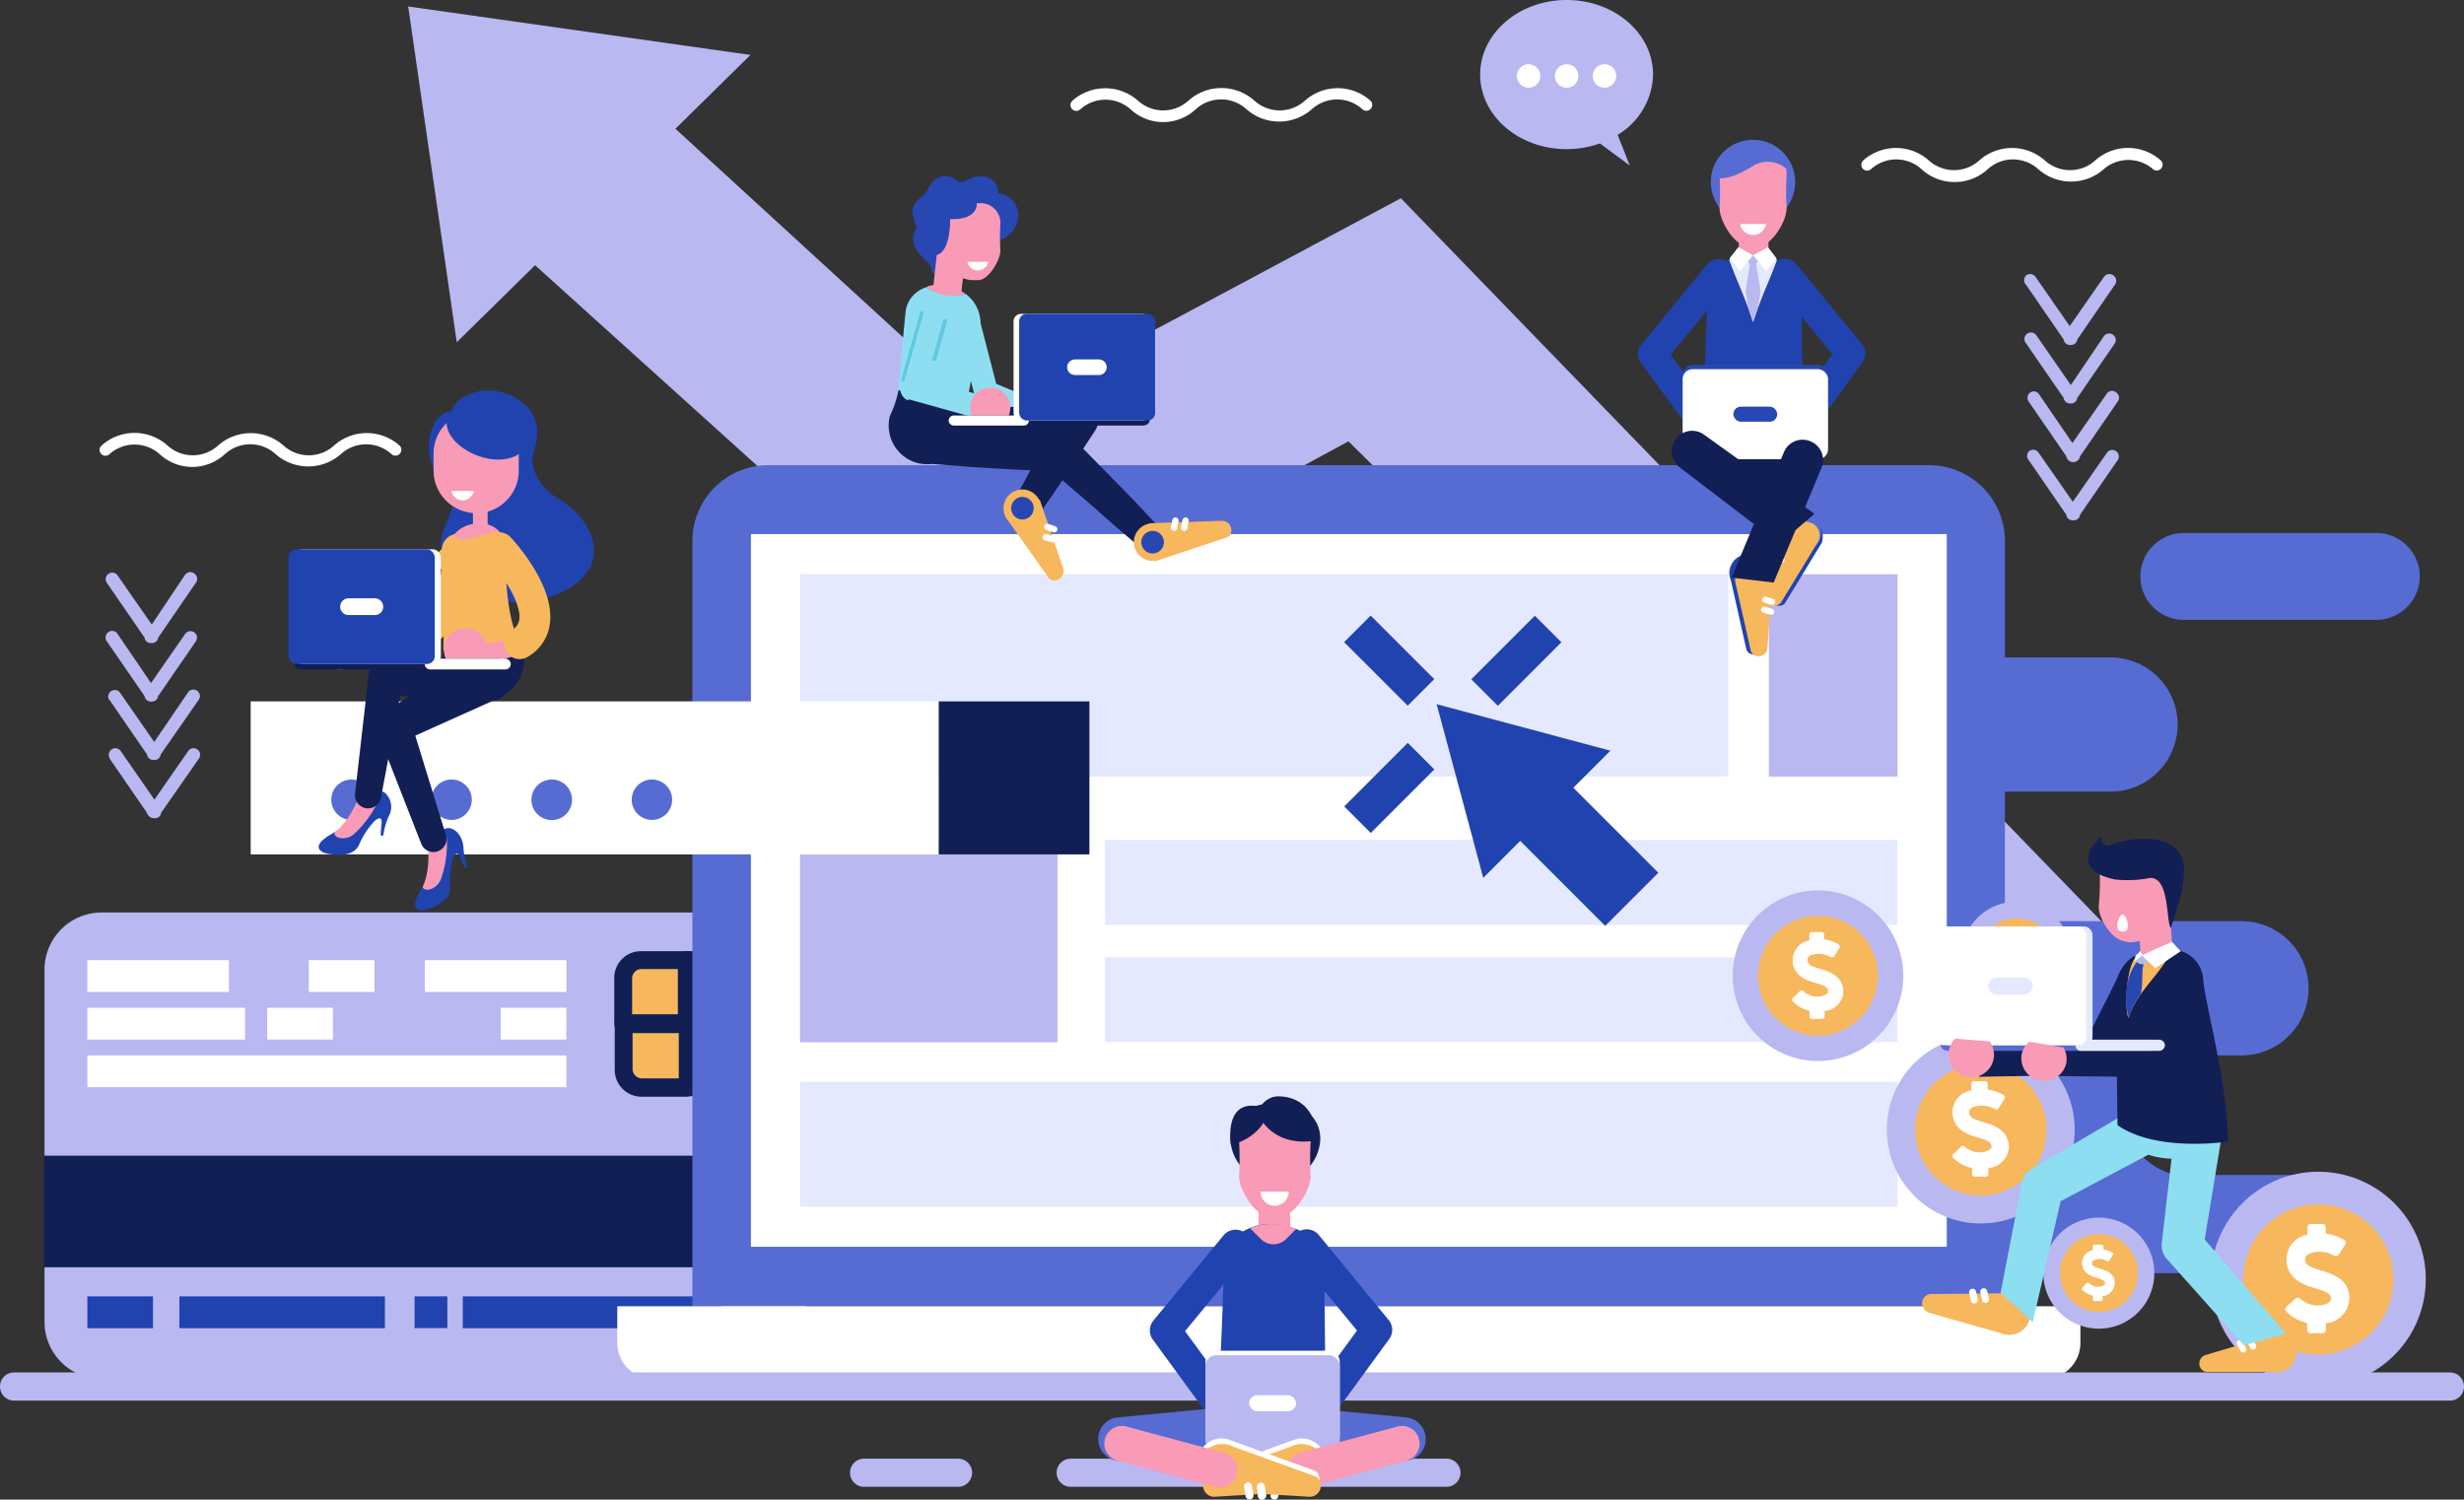 <svg xmlns="http://www.w3.org/2000/svg" viewBox="0 0 262.34 159.67"><rect x="0" y="0" width="262.34" height="159.67" fill="#333333" stroke="none"/><defs><style>.cls-1{isolation:isolate;}.cls-2,.cls-9{fill:#b9b8f1;}.cls-3{fill:#f7b75d;}.cls-4{fill:#121f55;}.cls-10,.cls-5{fill:#fff;}.cls-6{fill:#2143af;}.cls-7{fill:#566cd3;}.cls-8{fill:#e5e9ff;}.cls-10,.cls-9{fill-rule:evenodd;}.cls-11{fill:#8edef2;}.cls-12{fill:#2747b3;}.cls-13{fill:#f99ab6;}.cls-14{mix-blend-mode:multiply;}.cls-15{fill:#fffeff;}.cls-16{fill:#61c8e0;}.cls-17{fill:#b8b9f1;}</style></defs><g class="cls-1"><g id="Layer_2" data-name="Layer 2"><g id="layer_1-2" data-name="layer 1"><path class="cls-2" d="M85.8,103.22a6.06,6.06,0,0,0-6-6.06h-69a6.08,6.08,0,0,0-6.06,6.06v37.53a6.06,6.06,0,0,0,6.06,6.06h69a6,6,0,0,0,6-6.06Z"/><path class="cls-3" d="M73.17,102.23H78a1.89,1.89,0,0,1,1.9,1.9V109H73.17Z"/><path class="cls-4" d="M80.05,102.11a2.83,2.83,0,0,1,.84,2V109a1,1,0,0,1-1,1H73.17a1,1,0,0,1-1-1v-6.77a1,1,0,0,1,.28-.68,1,1,0,0,1,.67-.27H78A2.8,2.8,0,0,1,80.05,102.11Zm-5.93,5.94H79v-3.92a1,1,0,0,0-.28-.68,1,1,0,0,0-.67-.27H74.12Z"/><path class="cls-3" d="M79.38,115.21a1.89,1.89,0,0,1-1.34.56H73.17V109h6.77v4.87A1.86,1.86,0,0,1,79.38,115.21Z"/><path class="cls-4" d="M80.89,109v4.87a2.8,2.8,0,0,1-.83,2,2.85,2.85,0,0,1-2,.84H73.17a1,1,0,0,1-1-1V109a1,1,0,0,1,1-1h6.77A1,1,0,0,1,80.89,109Zm-6.77,5.82H78a1,1,0,0,0,.95-.95V110H74.12Z"/><path class="cls-3" d="M66.4,109v-4.87a1.89,1.89,0,0,1,1.9-1.9h4.87V109Z"/><path class="cls-4" d="M73.17,101.28a.94.94,0,0,1,1,1V109a1,1,0,0,1-1,1H66.4a1,1,0,0,1-1-1v-4.87a2.83,2.83,0,0,1,2.85-2.85h4.87Zm-1,6.77v-4.87H68.3a1,1,0,0,0-1,.95v3.92Z"/><path class="cls-3" d="M67,115.21a1.86,1.86,0,0,1-.56-1.34V109h6.77v6.77H68.3A1.89,1.89,0,0,1,67,115.21Z"/><path class="cls-4" d="M73.84,108.33a.93.93,0,0,1,.28.67v6.77a1,1,0,0,1-1,1H68.3a2.85,2.85,0,0,1-2.85-2.85V109a.94.94,0,0,1,1-1h6.77A1,1,0,0,1,73.84,108.33Zm-6.49,5.54a1,1,0,0,0,1,.95h3.92V110H67.35Z"/><rect class="cls-4" x="4.67" y="123.05" width="81.13" height="11.88"/><rect class="cls-5" x="9.3" y="112.38" width="51" height="3.38"/><rect class="cls-5" x="9.3" y="107.3" width="16.79" height="3.39"/><rect class="cls-5" x="28.45" y="107.3" width="6.99" height="3.38"/><rect class="cls-5" x="32.88" y="102.23" width="6.99" height="3.39"/><rect class="cls-5" x="53.31" y="107.3" width="6.99" height="3.39"/><rect class="cls-6" x="9.3" y="138.03" width="6.99" height="3.39"/><rect class="cls-6" x="44.14" y="138.03" width="3.49" height="3.38"/><rect class="cls-6" x="49.27" y="138.03" width="27.54" height="3.39"/><rect class="cls-6" x="19.1" y="138.03" width="21.88" height="3.39"/><rect class="cls-5" x="45.24" y="102.23" width="15.07" height="3.39"/><rect class="cls-5" x="9.3" y="102.23" width="15.07" height="3.39"/><polygon class="cls-2" points="43.46 0.69 79.9 5.85 71.91 13.71 105.47 44.46 149.15 21.11 223.77 98.13 195.26 98.17 143.57 46.99 102.44 69.3 56.97 28.24 48.63 36.44 43.46 0.69"/><path class="cls-7" d="M213.46,139.08V57.72a8.08,8.08,0,0,0-8-8.19H81.72a8.08,8.08,0,0,0-8,8.19v81.36Z"/><path class="cls-7" d="M200.36,98.08h38.29a7.15,7.15,0,0,1,7.14,7.15h0a7.15,7.15,0,0,1-7.14,7.15H200.36a7.15,7.15,0,0,1-7.15-7.15h0A7.15,7.15,0,0,1,200.36,98.08Z"/><path class="cls-7" d="M203.88,70H224.7a7.14,7.14,0,0,1,7.15,7.14h0a7.15,7.15,0,0,1-7.15,7.15H203.88a7.15,7.15,0,0,1-7.14-7.15h0A7.14,7.14,0,0,1,203.88,70Z"/><path class="cls-7" d="M191.13,125.11h56.74c2.56,0,4.63,2.34,4.63,5.22h0c0,2.89-2.07,5.23-4.63,5.23H191.13c-2.55,0-4.63-2.34-4.63-5.23h0C186.5,127.45,188.58,125.11,191.13,125.11Z"/><path class="cls-7" d="M232.51,56.75H253a4.63,4.63,0,0,1,4.63,4.63h0A4.63,4.63,0,0,1,253,66H232.51a4.63,4.63,0,0,1-4.63-4.63h0A4.63,4.63,0,0,1,232.51,56.75Z"/><path class="cls-7" d="M206.08,111.71h27.55a7.62,7.62,0,0,0-5.22,2.11,6.32,6.32,0,0,0-2.16,4.74c0,3.89,3.31,6.8,7.38,6.8H206.08a7.38,7.38,0,0,0,5.22-1.79,6.69,6.69,0,0,0,2.16-4.9A7.15,7.15,0,0,0,206.08,111.71Z"/><rect class="cls-5" x="79.95" y="56.87" width="127.32" height="75.88"/><rect class="cls-2" x="188.33" y="61.15" width="13.7" height="21.54"/><rect class="cls-8" x="85.18" y="61.15" width="98.82" height="21.54"/><rect class="cls-2" x="85.18" y="89.43" width="27.41" height="21.54"/><rect class="cls-8" x="117.64" y="101.92" width="84.39" height="9.05"/><rect class="cls-8" x="117.64" y="89.43" width="84.39" height="9.05"/><rect class="cls-8" x="85.18" y="115.18" width="116.85" height="13.3"/><path class="cls-5" d="M65.72,139.08v3.86a3.82,3.82,0,0,0,3.78,3.87H217.72a3.82,3.82,0,0,0,3.78-3.87v-3.86Z"/><rect class="cls-5" x="26.69" y="74.68" width="73.26" height="16.29"/><rect class="cls-4" x="99.95" y="74.68" width="16.04" height="16.29"/><path class="cls-7" d="M39.57,85.1A2.15,2.15,0,1,1,37.42,83,2.15,2.15,0,0,1,39.57,85.1Z"/><path class="cls-7" d="M50.23,85.1A2.15,2.15,0,1,1,48.08,83,2.15,2.15,0,0,1,50.23,85.1Z"/><path class="cls-7" d="M60.9,85.1A2.16,2.16,0,1,1,58.75,83,2.15,2.15,0,0,1,60.9,85.1Z"/><path class="cls-7" d="M71.56,85.1A2.15,2.15,0,1,1,69.41,83,2.15,2.15,0,0,1,71.56,85.1Z"/><path class="cls-9" d="M193.56,94.81a9.08,9.08,0,1,0,9.08,9.08A9.08,9.08,0,0,0,193.56,94.81Z"/><path class="cls-3" d="M193.56,110.27a6.38,6.38,0,1,0-6.38-6.38A6.38,6.38,0,0,0,193.56,110.27Z"/><path class="cls-10" d="M193.81,103.17c-1.12-.34-1.36-.51-1.36-1s.76-.61,1.21-.61a2.57,2.57,0,0,1,1.25.33.27.27,0,0,0,.37-.08l.56-.88a.26.26,0,0,0-.07-.36,4,4,0,0,0-1.55-.55V99.5a.26.26,0,0,0-.26-.26h-1.05a.26.26,0,0,0-.27.26v.63a2.14,2.14,0,0,0-1.77,2.06c0,1.74,1.49,2.19,2.49,2.49s1.28.47,1.27.87-.73.57-1.16.57a2.14,2.14,0,0,1-1.46-.59.23.23,0,0,0-.18-.08.26.26,0,0,0-.19.07l-.76.73a.26.26,0,0,0,0,.37,3.46,3.46,0,0,0,1.77,1v.61a.27.27,0,0,0,.27.26H194a.26.26,0,0,0,.26-.26v-.58a2.15,2.15,0,0,0,2-2.06C196.22,103.9,194.77,103.46,193.81,103.17Z"/><path class="cls-9" d="M210.89,110.27a10,10,0,1,0,10,10A10,10,0,0,0,210.89,110.27Z"/><path class="cls-3" d="M210.89,127.3a7,7,0,1,0-7-7A7,7,0,0,0,210.89,127.3Z"/><path class="cls-10" d="M211.17,119.48c-1.24-.37-1.51-.56-1.51-1.09s.85-.66,1.34-.66a2.88,2.88,0,0,1,1.38.36.29.29,0,0,0,.4-.08l.63-1a.28.28,0,0,0-.09-.4,4.3,4.3,0,0,0-1.7-.6v-.6a.29.29,0,0,0-.29-.29h-1.16a.29.29,0,0,0-.29.29v.7a2.36,2.36,0,0,0-2,2.26c0,1.93,1.65,2.43,2.74,2.76s1.42.51,1.41.95-.81.62-1.28.62a2.32,2.32,0,0,1-1.6-.64A.4.4,0,0,0,209,122a.3.3,0,0,0-.2.08l-.84.8a.29.29,0,0,0,0,.41,4,4,0,0,0,2,1.08V125a.29.29,0,0,0,.29.29h1.16a.29.29,0,0,0,.29-.29v-.63a2.39,2.39,0,0,0,2.19-2.28C213.82,120.29,212.23,119.8,211.17,119.48Z"/><path class="cls-9" d="M246.83,124.76a11.44,11.44,0,1,0,11.44,11.44A11.44,11.44,0,0,0,246.83,124.76Z"/><path class="cls-3" d="M246.83,144.23a8,8,0,1,0-8-8A8,8,0,0,0,246.83,144.23Z"/><path class="cls-10" d="M247.15,135.29c-1.42-.43-1.73-.65-1.73-1.24s1-.77,1.54-.77a3.16,3.16,0,0,1,1.57.42.33.33,0,0,0,.46-.1l.72-1.11a.32.32,0,0,0-.1-.45,4.82,4.82,0,0,0-2-.69v-.69a.33.33,0,0,0-.33-.33H246a.33.33,0,0,0-.33.33v.8a2.69,2.69,0,0,0-2.23,2.59c0,2.19,1.88,2.76,3.13,3.14s1.61.59,1.61,1.1-.92.71-1.47.71a2.71,2.71,0,0,1-1.83-.74.33.33,0,0,0-.23-.1.36.36,0,0,0-.24.09l-1,.91a.33.33,0,0,0,0,.47,4.49,4.49,0,0,0,2.23,1.23v.76a.33.33,0,0,0,.33.33h1.33a.33.33,0,0,0,.33-.33v-.72a2.73,2.73,0,0,0,2.5-2.61C250.18,136.21,248.36,135.66,247.15,135.29Z"/><path class="cls-9" d="M214.71,96a5.9,5.9,0,1,0,5.91,5.9A5.9,5.9,0,0,0,214.71,96Z"/><circle class="cls-3" cx="214.71" cy="101.92" r="4.15"/><path class="cls-10" d="M214.88,101.45c-.74-.22-.89-.33-.89-.64s.5-.39.79-.39a1.62,1.62,0,0,1,.81.21.18.18,0,0,0,.24,0l.37-.57a.18.18,0,0,0,0-.24,2.69,2.69,0,0,0-1-.35v-.36a.18.18,0,0,0-.17-.17h-.68a.17.17,0,0,0-.17.17v.41a1.4,1.4,0,0,0-1.16,1.34c0,1.13,1,1.43,1.62,1.62s.83.31.83.57-.48.37-.76.37a1.4,1.4,0,0,1-.94-.38.17.17,0,0,0-.12-.06.21.21,0,0,0-.13,0l-.49.47a.17.17,0,0,0,0,.24,2.32,2.32,0,0,0,1.16.64v.39a.17.17,0,0,0,.17.17H215a.18.18,0,0,0,.17-.17v-.37a1.41,1.41,0,0,0,1.29-1.35C216.44,101.93,215.5,101.64,214.88,101.45Z"/><path class="cls-9" d="M223.46,129.65a5.91,5.91,0,1,0,5.91,5.91A5.91,5.91,0,0,0,223.46,129.65Z"/><path class="cls-3" d="M223.46,139.7a4.15,4.15,0,1,0-4.14-4.14A4.14,4.14,0,0,0,223.46,139.7Z"/><path class="cls-10" d="M223.62,135.09c-.73-.22-.88-.33-.88-.64s.5-.4.79-.4a1.63,1.63,0,0,1,.81.22.18.18,0,0,0,.24-.05l.37-.57a.18.18,0,0,0,0-.24,2.7,2.7,0,0,0-1-.36v-.35a.18.18,0,0,0-.17-.17H223a.18.18,0,0,0-.18.17v.41a1.39,1.39,0,0,0-1.15,1.34c0,1.13,1,1.43,1.62,1.62s.83.31.83.57-.48.36-.76.36a1.34,1.34,0,0,1-.94-.38.21.21,0,0,0-.12-.05.21.21,0,0,0-.13.05l-.49.47a.17.17,0,0,0,0,.24,2.32,2.32,0,0,0,1.15.63v.4a.18.18,0,0,0,.18.17h.68a.18.18,0,0,0,.17-.17V138a1.4,1.4,0,0,0,1.29-1.34C225.19,135.57,224.25,135.28,223.62,135.09Z"/><path class="cls-11" d="M104,32.87l2.07,8,6.82,2.84-1,2.31-7.39-3.08a1.25,1.25,0,0,1-.73-.84l-2.23-8.55a1.24,1.24,0,0,1,.88-1.51h0A1.25,1.25,0,0,1,104,32.87Z"/><path class="cls-4" d="M110.23,55.32s.25-.34.67-.94,1-1.46,1.72-2.51,1.51-2.26,2.37-3.58c.43-.65.87-1.33,1.32-2l.16-.26.09-.13a2.06,2.06,0,0,0,.18-.32,2.43,2.43,0,0,0-.79-3,2.42,2.42,0,0,0-1.69-.44h-.05l-.16,0H114l-.15,0-.62.11c-1.64.32-3.29.63-4.83.94l-2.22.45-2,.42c-1.23.26-2.25.5-3,.65l-1.12.27a2,2,0,0,0,.81,3.92l1.13-.21c.72-.14,1.75-.32,3-.57l2-.4,2.21-.47,2.33-.51c-.67,1.2-1.29,2.33-1.82,3.31s-1.09,2-1.44,2.68-.53,1-.53,1a1.47,1.47,0,0,0,.46,1.84A1.45,1.45,0,0,0,110.23,55.32Z"/><g id="_8._Right_shoe" data-name="8. Right shoe"><path class="cls-3" d="M110,55.75a2,2,0,1,1,.47-2.8A2,2,0,0,1,110,55.75Z"/><path class="cls-3" d="M111.63,61.5l-4.39-6.2a1.46,1.46,0,0,1,.35-2h0c.65-.46,2.69-.62,3.15,0l2.48,7.26a1,1,0,0,1-1.31,1.18A.81.81,0,0,1,111.63,61.5Z"/><path class="cls-5" d="M111.17,56.07h0a.34.34,0,0,1,.44-.28l.74.24a.34.34,0,0,1,.23.36h0a.33.33,0,0,1-.44.28l-.74-.24A.34.34,0,0,1,111.17,56.07Z"/><path class="cls-5" d="M111,57.15h0a.34.34,0,0,1,.44-.28l.74.24a.34.34,0,0,1,.23.36h0a.34.34,0,0,1-.44.28l-.74-.24A.34.34,0,0,1,111,57.15Z"/><path class="cls-12" d="M109.55,55.09a1.2,1.2,0,1,1,.29-1.67A1.2,1.2,0,0,1,109.55,55.09Z"/></g><path class="cls-12" d="M100.25,27.74,100,29.4l-.37-.12a.67.67,0,0,1-.46-.64h0a.65.65,0,0,0-.24-.5l-.93-1a2.71,2.71,0,0,1-.75-1.45,1.58,1.58,0,0,1,.23-1.2c.37-.48-.88-1.8,0-2.9.4-.5,1-.86,1.29-1.4.87-1.79,2.18-1.65,3.09-1s1.17-.59,2.77-.39a1.63,1.63,0,0,1,1.63,1.78,2.26,2.26,0,0,1,2.12,2.45,2.77,2.77,0,0,1-2.5,2.66Z"/><polygon class="cls-13" points="102.82 25.97 102.47 29.97 102.24 32.58 99.17 32.31 99.87 25.93 100.07 24.12 102.82 25.97"/><g class="cls-14"><path class="cls-13" d="M100.39,28v.64A4.5,4.5,0,0,0,102.47,30l.18-2Z"/></g><path class="cls-13" d="M103.65,29.83h.5c1.09,0,2.36-2.1,2.36-3.19a23.82,23.82,0,0,1,0-2.82,2.1,2.1,0,0,0-2.19-2.19h-2.45a1.66,1.66,0,0,0-1.66,1.67v4C100.21,28.69,102.24,29.83,103.65,29.83Z"/><path class="cls-12" d="M104,21.63s.22,1.81-2.84,1.7c0,0,.09,3.57-1.51,3.83L99.32,26s-.66-3.91.82-4.58S104,21.63,104,21.63Z"/><path class="cls-13" d="M98.58,30.61a1.74,1.74,0,0,1,1.17-.23l1.35.21a3.83,3.83,0,0,1,1.74.74A5.26,5.26,0,0,1,98.58,30.61Z"/><path class="cls-11" d="M96.44,33a3.15,3.15,0,0,1,2.14-2.4,5.26,5.26,0,0,0,4.26.72,3.91,3.91,0,0,1,1.51,3.72l-1.44,8.09-7.3-1S96.18,35.43,96.44,33Z"/><path class="cls-4" d="M123.44,56.19l-.78-.85c-.51-.54-1.22-1.32-2.09-2.22s-5.68-5.79-5.68-5.79l-.11-.1-.23-.18a4.2,4.2,0,0,0-.49-.33,4.27,4.27,0,0,0-1.09-.43l-.29-.06s-8.2-.77-8.9-.94c-1.24-.3-.78-2.63-.78-2.63l-7.33-1.12a11.94,11.94,0,0,1-.92,2.75,4.12,4.12,0,0,0,2.9,5,4.36,4.36,0,0,0,1.6.11l.87.07,3,.23,2,.13,2.26.13,2.43.12,2.17.1h.08l0,0h0l0,0,.92.84L115,52.75c1.18,1,2.28,2,3.24,2.84s1.76,1.5,2.32,2l.89.74a1.47,1.47,0,0,0,2-2.12Z"/><g id="_8._Right_shoe-2" data-name="8. Right shoe"><path class="cls-3" d="M124.62,57.1a2,2,0,1,1-2.54-1.27A2,2,0,0,1,124.62,57.1Z"/><path class="cls-3" d="M130.6,57.23l-7.22,2.4a1.46,1.46,0,0,1-1.84-.92h0c-.25-.77.19-2.76.95-3l7.66-.26a1,1,0,0,1,.75,1.6A.7.7,0,0,1,130.6,57.23Z"/><path class="cls-5" d="M125,56.53h0a.34.34,0,0,1-.33-.4l.15-.76a.34.34,0,0,1,.33-.28h0a.34.34,0,0,1,.33.4l-.14.77A.34.34,0,0,1,125,56.53Z"/><path class="cls-5" d="M126.08,56.53h0a.34.34,0,0,1-.33-.4l.15-.76a.34.34,0,0,1,.33-.28h0a.34.34,0,0,1,.33.4l-.14.77A.34.34,0,0,1,126.08,56.53Z"/><path class="cls-12" d="M123.86,57.36a1.2,1.2,0,1,1-1.52-.77A1.2,1.2,0,0,1,123.86,57.36Z"/></g><path class="cls-15" d="M103,27.88a1.13,1.13,0,0,0,2.22,0Z"/><path class="cls-13" d="M117,42.42a2.14,2.14,0,0,1-1.29-.72l.51-3.23a2.14,2.14,0,1,1,.78,4Z"/><path class="cls-11" d="M96.66,42.62A1.27,1.27,0,0,1,96,42a1.22,1.22,0,0,1-.1-1l2.81-9.13,2.39.74-2.43,7.89,5.9,1.61-.65,2.41-7.16-2Z"/><rect class="cls-16" x="93.29" y="36.7" width="7.71" height="0.36" transform="translate(35.22 120.32) rotate(-74.21)"/><polygon class="cls-16" points="99.22 38.38 100.45 33.99 100.88 34.05 99.65 38.43 99.22 38.38"/><path class="cls-13" d="M107.54,43.16a2.06,2.06,0,0,1-.32,1.44L104,45a2.14,2.14,0,1,1,3.56-1.87Z"/><path class="cls-4" d="M101.76,44.77a.53.53,0,0,1,.53-.53h19.38c.4,0,.73.24.73.53s-.33.54-.73.54H102.29a.54.54,0,0,1-.53-.54Z"/><path class="cls-5" d="M101,44.77a.56.56,0,0,0,.57.54h7.36a.54.54,0,1,0,0-1.07h-7.36A.56.56,0,0,0,101,44.77Z"/><rect class="cls-5" x="107.91" y="33.42" width="14.47" height="11.35" rx="0.79"/><rect class="cls-6" x="108.51" y="33.42" width="14.47" height="11.35" rx="0.79"/><path class="cls-5" d="M113.62,39.1h0a.83.83,0,0,1,.83-.83H117a.83.83,0,0,1,.83.83h0a.83.83,0,0,1-.83.83h-2.59A.83.83,0,0,1,113.62,39.1Z"/><path class="cls-6" d="M48,51.29c-1.29,0-2.34-1.68-2.33-3.75s1.07-3.73,2.36-3.73,2.34,1.68,2.33,3.75S49.27,51.29,48,51.29Z"/><path class="cls-6" d="M59.37,53.05c-1.51-.87-3.18-3-2.54-4.95,1.49-4.47-2-6.07-3.72-6.4a5.17,5.17,0,0,0-4.2.88c-1.56,1.25-1.09,3.4-.23,5.13a1.91,1.91,0,0,0-.85,2.58c1.18,1.9.16,4.45-.54,6-1.13,2.44.45,5.47,3.2,6.85a11,11,0,0,0,9.09,0,6.64,6.64,0,0,0,3.23-2.7C64.15,57.84,62.21,54.68,59.37,53.05Z"/><path class="cls-13" d="M40.44,70.14a16.83,16.83,0,0,1-2.07.17,1,1,0,1,1,0-1.91c3.36-.09,5.87-1.08,7.47-2.94a9.82,9.82,0,0,0,2-6.83,1,1,0,0,1,1.9-.24,11.66,11.66,0,0,1-2.42,8.31A10.57,10.57,0,0,1,40.44,70.14Z"/><path class="cls-3" d="M48.48,56.87a1.68,1.68,0,0,0-1.42,1.85A9.11,9.11,0,0,1,45.26,65a7.86,7.86,0,0,1-4.68,2.46,3.7,3.7,0,0,1,.22,3.33,11.2,11.2,0,0,0,7-3.63,12.32,12.32,0,0,0,2.58-8.86A1.66,1.66,0,0,0,48.48,56.87Z"/><path class="cls-13" d="M48.74,58.5a1.07,1.07,0,0,1-.3-1.68,3.36,3.36,0,0,1,2.43-1.08h.25a2.66,2.66,0,0,1,2.12.94C52.84,57.93,50.07,59,48.74,58.5Z"/><path class="cls-13" d="M50.36,53.82l0,1.08,0,2,1.56,0,0-2.6,0-1A2.67,2.67,0,0,1,50.36,53.82Z"/><g class="cls-14"><path class="cls-13" d="M50.36,54.08l0,1.08a2.66,2.66,0,0,0,1.57-.74l0-.8A2.67,2.67,0,0,1,50.36,54.08Z"/></g><path class="cls-13" d="M50.75,54.64h0a4.52,4.52,0,0,0,4.48-4.58l0-1.77A4.51,4.51,0,0,0,53.77,45a4.44,4.44,0,0,0-3.13-1.21h0a4.4,4.4,0,0,0-2.19.59,4.5,4.5,0,0,0-2.29,4l0,1.78A4.53,4.53,0,0,0,48.39,54,4.61,4.61,0,0,0,50.75,54.64Z"/><path class="cls-4" d="M47.31,69.36a4.29,4.29,0,1,0,5.14-3.24A4.29,4.29,0,0,0,47.31,69.36Z"/><path class="cls-15" d="M50.45,52.28a1.21,1.21,0,0,1-2.38,0Z"/><path class="cls-3" d="M46.46,59.22c-.29.81.53,1.62,1.38,1.72a1.56,1.56,0,0,0,1.72-1.38c.1-.86-1.18-2.74-1.66-2S46.71,58.52,46.46,59.22Z"/><path class="cls-3" d="M53.24,56.67a2.66,2.66,0,0,1,.64,1.6s-.39,7,1.55,10.3l-8.23.69.22-9.76a3.59,3.59,0,0,1,1-2.68C48.48,58.4,51.72,56.5,53.24,56.67Z"/><path class="cls-6" d="M47.7,88.17a1.46,1.46,0,0,0-1.2,1,32.29,32.29,0,0,1-.93,4.15c-.48,1.28-1,1.54-1.31,2.58s.53,1.19,1.34.87c.31-.12,2.32-.65,2.35-2.25a9,9,0,0,1,.26-3.06c.37-1,.69-.44.81-.13s.35.84.44,1a.15.15,0,0,0,.19.07h0a.14.14,0,0,0,.08-.2,7.09,7.09,0,0,1-.39-2C49.24,88.93,48.39,88.14,47.7,88.17Z"/><path class="cls-13" d="M46.91,93.69a11.12,11.12,0,0,0,.66-4.44c-.29-.75-1.84-.8-1.93-.13-.17,1.15.31,3.16-.64,5.31C45.12,95,46.42,94.78,46.91,93.69Z"/><path class="cls-4" d="M42.72,79l1-2.28,3.74,12.15a1.39,1.39,0,0,1-2.63.92L40.18,77.9a1.78,1.78,0,0,1,.88-2.25l.08,0L49,70.83c1-.46,4.27-.09,4.73.87a2.13,2.13,0,0,1-.86,2.74Z"/><path class="cls-6" d="M40.9,84.35a1.45,1.45,0,0,0-1.5.28,33.11,33.11,0,0,1-2.76,3.23c-1,.91-1.58.92-2.37,1.68s-.08,1.29.78,1.39c.34,0,2.36.51,3.14-.89a8.73,8.73,0,0,1,1.66-2.59c.79-.71.81-.06.77.26s-.08.91-.09,1.13a.13.13,0,0,0,.13.15h0a.15.15,0,0,0,.17-.14,7,7,0,0,1,.59-2A2,2,0,0,0,40.9,84.35Z"/><path class="cls-13" d="M37.63,88.86a11.1,11.1,0,0,0,2.66-3.62c.09-.79-1.26-1.57-1.66-1-.68.94-1.19,2.94-3,4.4C35.43,89.18,36.69,89.6,37.63,88.86Z"/><path class="cls-4" d="M52.13,74.56,41,74l1.91-1.57-2.35,12.5a1.4,1.4,0,0,1-1.63,1.12,1.42,1.42,0,0,1-1.13-1.54l1.45-12.63a1.79,1.79,0,0,1,1.83-1.58h.09l11.15.44a1.92,1.92,0,1,1-.15,3.83Z"/><path class="cls-13" d="M52.92,70.31c-.48.08-1,.14-1.56.18a1,1,0,0,1-.13-1.91c1.78-.12,4-.55,4.58-2,.91-2.26-2.21-6.36-3.37-7.62a1,1,0,1,1,1.41-1.29c.54.58,5.25,5.85,3.74,9.62C57,68.89,55.39,69.89,52.92,70.31Z"/><path class="cls-3" d="M54.37,57.21a1.67,1.67,0,0,0-1.5-.51,1.62,1.62,0,0,0-1,.55A1.72,1.72,0,0,0,52,59.51c1.32,1.45,3.89,5.09,3.19,6.83a1.66,1.66,0,0,1-.68.74,1.63,1.63,0,0,0-.79,1.72,0,0,0,0,0,0,0A1.62,1.62,0,0,0,56.07,70a4.77,4.77,0,0,0,2.17-2.41C59.88,63.48,55.3,58.22,54.37,57.21Z"/><path class="cls-13" d="M47.27,69.39a2.31,2.31,0,0,0,.67,1.44l3.5-.29A2.26,2.26,0,0,0,51.86,69a2.3,2.3,0,0,0-4.59.38Z"/><path class="cls-13" d="M35.36,69.82a2.27,2.27,0,0,0,.6,1.46l3.51-.14a2.3,2.3,0,1,0-4.11-1.32Z"/><path class="cls-6" d="M56,47.38c-.51,1.45-2.79,2-5.09,1.16s-3.76-2.64-3.26-4.08,2.79-2,5.09-1.16S56.49,45.94,56,47.38Z"/><path class="cls-4" d="M53.57,70.71a.58.58,0,0,0-.58-.58H32.13c-.43,0-.79.26-.79.58s.36.57.79.57H53a.57.57,0,0,0,.58-.57Z"/><path class="cls-5" d="M54.38,70.71a.59.59,0,0,1-.62.57H45.84a.59.59,0,0,1-.62-.57.6.6,0,0,1,.62-.58h7.92A.6.6,0,0,1,54.38,70.71Z"/><rect class="cls-5" x="31.37" y="58.49" width="15.57" height="12.21" rx="0.85"/><rect class="cls-6" x="30.72" y="58.49" width="15.57" height="12.21" rx="0.85"/><path class="cls-5" d="M40.8,64.6h0a.9.9,0,0,0-.9-.9H37.12a.9.9,0,0,0-.9.9h0a.89.89,0,0,0,.9.89H39.9A.89.89,0,0,0,40.8,64.6Z"/><path class="cls-9" d="M166.8,0C171.89,0,176,3.55,176,7.94a7.66,7.66,0,0,1-3.77,6.41l1.29,3.28-3.18-2.36a10.54,10.54,0,0,1-3.55.61c-5.08,0-9.2-3.55-9.2-7.94S161.72,0,166.8,0Z"/><path class="cls-10" d="M170.83,9.34a1.25,1.25,0,1,1,1.25-1.24A1.25,1.25,0,0,1,170.83,9.34Z"/><path class="cls-10" d="M166.8,9.34a1.25,1.25,0,1,1,1.25-1.24A1.25,1.25,0,0,1,166.8,9.34Z"/><path class="cls-10" d="M162.78,9.34A1.25,1.25,0,1,1,164,8.1,1.25,1.25,0,0,1,162.78,9.34Z"/><path class="cls-5" d="M123.89,13a5.14,5.14,0,0,1-3.52-1.36,4,4,0,0,0-5.35,0,.62.62,0,1,1-.85-.91,5.26,5.26,0,0,1,7,0,4,4,0,0,0,5.35,0,5.26,5.26,0,0,1,7.05,0,4,4,0,0,0,5.35,0,5.24,5.24,0,0,1,7,0,.62.62,0,0,1,0,.88.63.63,0,0,1-.89,0,4,4,0,0,0-5.34,0,5.26,5.26,0,0,1-7,0,4,4,0,0,0-5.35,0A5.15,5.15,0,0,1,123.89,13Z"/><path class="cls-5" d="M20.49,49.72A5.14,5.14,0,0,1,17,48.36a4,4,0,0,0-5.35,0,.62.62,0,0,1-.85-.91,5.26,5.26,0,0,1,7.05,0,4,4,0,0,0,5.35,0,5.26,5.26,0,0,1,7,0,4,4,0,0,0,5.35,0,5.24,5.24,0,0,1,7,0,.62.62,0,0,1,0,.88.63.63,0,0,1-.89,0,4,4,0,0,0-5.34,0,5.26,5.26,0,0,1-7,0,4,4,0,0,0-5.35,0A5.15,5.15,0,0,1,20.49,49.72Z"/><path class="cls-5" d="M208.09,19.38A5.14,5.14,0,0,1,204.57,18a4,4,0,0,0-5.35,0,.62.62,0,1,1-.85-.91,5.26,5.26,0,0,1,7,0,4,4,0,0,0,5.35,0,5.26,5.26,0,0,1,7,0,4,4,0,0,0,5.35,0,5.24,5.24,0,0,1,7,0,.62.62,0,0,1,0,.88.63.63,0,0,1-.89,0A4,4,0,0,0,224,18,5.26,5.26,0,0,1,217,18a4,4,0,0,0-5.35,0A5.15,5.15,0,0,1,208.09,19.38Z"/><path class="cls-2" d="M216,49l4,5.81a.67.67,0,0,0,.29.48.87.87,0,0,0,.88,0,.67.67,0,0,0,.29-.48l4-5.81a.69.69,0,1,0-1.13-.8l-3.64,5.23-3.64-5.23a.69.69,0,0,0-1-.17A.7.7,0,0,0,216,49Z"/><path class="cls-2" d="M216,42.77l4,5.82a.74.74,0,0,0,1.46,0l4-5.82a.68.68,0,0,0-.17-1,.67.67,0,0,0-1,.17l-3.64,5.23L217.11,42a.67.67,0,0,0-1-.17A.69.69,0,0,0,216,42.77Z"/><path class="cls-2" d="M215.71,36.55l4,5.81a.74.74,0,0,0,.29.48.72.72,0,0,0,.44.12.73.73,0,0,0,.45-.12.69.69,0,0,0,.28-.48l4-5.81a.7.7,0,0,0-1.14-.8L220.48,41l-3.63-5.24a.7.7,0,1,0-1.14.8Z"/><path class="cls-2" d="M215.71,30.32l4,5.82a.69.69,0,0,0,.29.47.66.66,0,0,0,.44.12.67.67,0,0,0,.45-.12.65.65,0,0,0,.28-.47l4-5.82a.69.69,0,0,0-.17-1,.7.7,0,0,0-1,.17l-3.64,5.23-3.63-5.23a.7.7,0,0,0-1-.17A.69.69,0,0,0,215.71,30.32Z"/><path class="cls-2" d="M11.65,80.74l4,5.81A.74.74,0,0,0,16,87a.7.7,0,0,0,.44.12.73.73,0,0,0,.45-.12.69.69,0,0,0,.28-.48l4.05-5.81a.7.7,0,0,0-1.14-.8l-3.64,5.23-3.63-5.23a.7.7,0,0,0-1.14.8Z"/><path class="cls-2" d="M11.65,74.51l4,5.82a.72.72,0,0,0,.29.47.64.64,0,0,0,.44.12.67.67,0,0,0,.73-.59l4.05-5.82a.69.69,0,0,0-1.14-.79L16.42,79l-3.63-5.23a.69.69,0,0,0-1.14.79Z"/><path class="cls-2" d="M11.38,68.29l4,5.81a.74.74,0,0,0,.29.48.73.73,0,0,0,.45.12.72.72,0,0,0,.44-.12.74.74,0,0,0,.29-.48l4-5.81a.69.69,0,1,0-1.14-.79l-3.63,5.23L12.52,67.5a.68.68,0,0,0-1-.18A.69.69,0,0,0,11.38,68.29Z"/><path class="cls-2" d="M11.38,62.06l4,5.82a.74.74,0,0,0,.29.48.72.72,0,0,0,.45.11.71.71,0,0,0,.44-.11.74.74,0,0,0,.29-.48l4-5.82a.69.69,0,0,0-.17-1,.7.7,0,0,0-1,.17L16.16,66.5l-3.64-5.23a.69.69,0,0,0-1.14.79Z"/><path class="cls-6" d="M181.33,46.6a1.56,1.56,0,0,1-1.26-.64l-5.38-7.36a1.56,1.56,0,0,1,.06-1.9l7-8.54a1.55,1.55,0,0,1,2.4,2l-6.27,7.61,4.67,6.39a1.54,1.54,0,0,1-.34,2.17A1.53,1.53,0,0,1,181.33,46.6Z"/><path class="cls-6" d="M191.65,46.58a1.52,1.52,0,0,1-.91-.29,1.55,1.55,0,0,1-.34-2.18l4.69-6.4-6.24-7.59a1.55,1.55,0,0,1,2.4-2l7,8.52a1.55,1.55,0,0,1,.06,1.9L192.91,46A1.58,1.58,0,0,1,191.65,46.58Z"/><path class="cls-7" d="M191.13,19.37a4.49,4.49,0,1,1-4.48-4.48A4.48,4.48,0,0,1,191.13,19.37Z"/><polygon class="cls-13" points="188.29 24.15 188.28 28.41 188.27 31.2 185 31.19 185.17 24.38 185.22 22.44 188.29 24.15"/><path class="cls-6" d="M181.79,30.83a4.15,4.15,0,0,1,2.35-3.24,6.81,6.81,0,0,1,5.41.24,5,5,0,0,1,2.27,4.55l.11,9.94H181.37S181.76,33.86,181.79,30.83Z"/><path class="cls-8" d="M186.81,33.83c.77-2.38,1.62-4,2.39-6.17a6.59,6.59,0,0,0-5.1,0c.76,2.12,1.61,3.79,2.39,6.17a3.66,3.66,0,0,0,.16.45h0S186.77,34,186.81,33.83Z"/><polygon class="cls-2" points="186.93 27.83 186.65 27.83 186.37 27.83 185.84 31.05 186.21 33.01 186.65 34.27 187.09 33.01 187.46 31.05 186.93 27.83"/><path class="cls-13" d="M187.5,15.94h-1.7a2.61,2.61,0,0,0-2.72,2.72,31.22,31.22,0,0,1,0,3.51c0,1.36,1.58,4,2.93,4h1.28c1.35,0,2.93-2.62,2.93-4a29,29,0,0,1,0-3.51A2.61,2.61,0,0,0,187.5,15.94Z"/><path class="cls-15" d="M185.27,23.85a1.4,1.4,0,0,0,2.76,0Z"/><path class="cls-4" d="M188.34,51.83H185a3.87,3.87,0,0,1-3.79-4.62l.21-4.89h10.56l.2,4.89A3.86,3.86,0,0,1,188.34,51.83Z"/><rect class="cls-12" x="179.15" y="38.87" width="15.48" height="9.58" rx="1.05"/><rect class="cls-5" x="179.15" y="39.31" width="15.48" height="9.58" rx="1.05"/><rect class="cls-12" x="184.55" y="43.3" width="4.67" height="1.6" rx="0.79"/><path class="cls-17" d="M187.07,28a.94.94,0,0,1-.89,0,2.27,2.27,0,0,1-.19-.82l1.32,0A2.25,2.25,0,0,1,187.07,28Z"/><polygon class="cls-5" points="185.25 28.85 184.14 27.51 185.07 26.32 186.65 27.17 185.25 28.85"/><polygon class="cls-5" points="188.04 28.85 189.15 27.51 188.23 26.32 186.65 27.17 188.04 28.85"/><path class="cls-6" d="M188.49,63.42,189.4,60h-.06a.33.33,0,0,1,0-.66h.22l.1-.38h-.1a.33.33,0,0,1,0-.66h.25l.58-2.14a.27.27,0,0,1,.09-.12l.12-.24a2,2,0,0,1,3.36,2v0h0l-3.87,6.35a.67.67,0,0,1-.25.25A.94.94,0,0,1,188.49,63.42Z"/><g id="_8._Right_shoe-3" data-name="8. Right shoe"><path class="cls-7" d="M190.83,58.4a2,2,0,1,0-.65-2.7A2,2,0,0,0,190.83,58.4Z"/><path class="cls-3" d="M189.64,64.13l3.87-6.36a1.42,1.42,0,0,0-.47-2h0c-.67-.41-2.67-.43-3.08.24L188,63.31a.93.93,0,0,0,1.36,1.06A.72.72,0,0,0,189.64,64.13Z"/><path class="cls-5" d="M190.2,58.63h0a.33.33,0,0,0-.31-.41l-.76,0a.33.33,0,0,0-.33.26h0a.33.33,0,0,0,.31.41l.76,0A.32.32,0,0,0,190.2,58.63Z"/><path class="cls-5" d="M190,59.67h0a.33.33,0,0,0-.31-.41l-.76,0a.32.32,0,0,0-.33.25h0a.33.33,0,0,0,.31.41l.76,0A.32.32,0,0,0,190,59.67Z"/></g><path class="cls-4" d="M181.41,46.27l11.77,8.44-3.7,3.18-10.6-8.09a2.15,2.15,0,0,1-.49-3l0,0A2.15,2.15,0,0,1,181.41,46.27Z"/><path class="cls-6" d="M187.7,68.91l.23-3.52.07,0a.33.33,0,0,0,.42-.29.32.32,0,0,0-.24-.35l-.2-.06,0-.4.1,0a.33.33,0,1,0,.19-.63l-.24-.07.15-2.22a.59.59,0,0,0-.06-.14,2.51,2.51,0,0,0,0-.27,2,2,0,1,0-3.83.86v0h0l1.63,7.27a.71.71,0,0,0,.16.31A.94.94,0,0,0,187.7,68.91Z"/><g id="_8._Right_shoe-4" data-name="8. Right shoe"><path class="cls-6" d="M187.1,63.4a2,2,0,1,1,1.48-2.34A2,2,0,0,1,187.1,63.4Z"/><path class="cls-3" d="M186.39,69.21,184.76,62a1.43,1.43,0,0,1,1.08-1.7h0c.76-.17,2.66.45,2.83,1.22L188.18,69a.94.94,0,0,1-1.63.57A.69.69,0,0,1,186.39,69.21Z"/><path class="cls-5" d="M187.62,63.82h0a.33.33,0,0,1,.42-.28l.73.22a.32.32,0,0,1,.23.35h0a.33.33,0,0,1-.42.28l-.73-.22A.32.32,0,0,1,187.62,63.82Z"/><path class="cls-5" d="M187.51,64.89h0a.33.33,0,0,1,.42-.29l.73.22a.35.35,0,0,1,.24.35h0a.33.33,0,0,1-.43.28l-.72-.21A.33.33,0,0,1,187.51,64.89Z"/></g><path class="cls-4" d="M189.94,48.13,184.36,61.5l4.48.53,5.1-12.23A2.15,2.15,0,0,0,192.78,47h0A2.14,2.14,0,0,0,189.94,48.13Z"/><path class="cls-7" d="M186.44,17.8A3,3,0,0,1,191,19.13a4.43,4.43,0,0,0-8.69-.27C183.74,19.26,185,18.61,186.44,17.8Z"/><rect class="cls-6" x="164.22" y="82.43" width="8" height="15.61" transform="translate(-14.54 145.38) rotate(-45)"/><polygon class="cls-6" points="157.92 93.47 152.96 74.98 171.46 79.93 157.92 93.47"/><rect class="cls-6" x="156.66" y="68.35" width="9.57" height="4" transform="translate(-2.46 134.77) rotate(-45)"/><rect class="cls-6" x="143.12" y="81.89" width="9.57" height="4" transform="translate(-15.99 129.16) rotate(-45)"/><rect class="cls-6" x="145.91" y="65.57" width="4" height="9.57" transform="translate(-6.43 125.18) rotate(-45)"/><path class="cls-2" d="M260.84,149.13H1.5a1.5,1.5,0,0,1,0-3H260.84a1.5,1.5,0,0,1,0,3Z"/><path class="cls-2" d="M154,158.31H114a1.5,1.5,0,0,1,0-3h40a1.5,1.5,0,0,1,0,3Z"/><path class="cls-2" d="M102,158.31H92a1.5,1.5,0,0,1,0-3h10a1.5,1.5,0,1,1,0,3Z"/><path class="cls-6" d="M129.82,151.16a1.65,1.65,0,0,1-1.35-.68l-5.74-7.86a1.67,1.67,0,0,1,.06-2l7.5-9.11a1.66,1.66,0,0,1,2.57,2.1l-6.69,8.13,5,6.82a1.65,1.65,0,0,1-.36,2.31A1.61,1.61,0,0,1,129.82,151.16Z"/><path class="cls-6" d="M140.84,151.15a1.69,1.69,0,0,1-1-.32,1.66,1.66,0,0,1-.36-2.32l5-6.84-6.66-8.1a1.66,1.66,0,0,1,2.57-2.1l7.47,9.09a1.65,1.65,0,0,1,.06,2l-5.76,7.88A1.68,1.68,0,0,1,140.84,151.15Z"/><path class="cls-4" d="M131,121.32a4.79,4.79,0,0,0,9.57,0c0-2.65-2.14-3.85-4.78-3.85S131,118.67,131,121.32Z"/><polygon class="cls-13" points="133.98 127.2 133.99 131.75 134 134.72 137.49 134.72 137.31 127.44 137.27 125.37 133.98 127.2"/><path class="cls-6" d="M130.31,134.33a4.42,4.42,0,0,1,2.51-3.46c1.9-1,4.83-.3,5.77.26A5.32,5.32,0,0,1,141,136l.11,10.61H129.86S130.28,137.56,130.31,134.33Z"/><path class="cls-13" d="M138,130.86a6.62,6.62,0,0,0-4.92-.1l1.17,1.17a1.9,1.9,0,0,0,2.68,0Z"/><path class="cls-13" d="M134.83,118.58h1.81a2.79,2.79,0,0,1,2.91,2.9,30.89,30.89,0,0,0,0,3.75c0,1.44-1.69,4.24-3.13,4.24h-1.37c-1.44,0-3.13-2.8-3.13-4.24a30.89,30.89,0,0,0,0-3.75A2.79,2.79,0,0,1,134.83,118.58Z"/><path class="cls-15" d="M137.21,126.88a1.5,1.5,0,0,1-3,0Z"/><path class="cls-7" d="M137.3,156.75h-3.62a4.13,4.13,0,0,1-4-4.94l.22-5.22h11.27l.22,5.22A4.13,4.13,0,0,1,137.3,156.75Z"/><path class="cls-7" d="M119,150.92l15.39-1.47.44,4.61-15.39,1.47a2.29,2.29,0,0,1-2.5-2.06v-.05A2.29,2.29,0,0,1,119,150.92Z"/><path class="cls-7" d="M149.72,150.92l-15.39-1.47-.44,4.61,15.39,1.47a2.29,2.29,0,0,0,2.5-2.06v-.05A2.3,2.3,0,0,0,149.72,150.92Z"/><rect class="cls-5" x="128.35" y="143.82" width="14.29" height="10.23" rx="1.12"/><rect class="cls-2" x="128.35" y="144.3" width="14.29" height="10.23" rx="1.12"/><rect class="cls-5" x="133" y="148.56" width="4.99" height="1.7" rx="0.84"/><path class="cls-5" d="M129.43,158.75l4.48-.27v.09a.41.41,0,0,0,.43.48.41.41,0,0,0,.4-.35l0-.27.51,0,0,.13a.41.41,0,0,0,.42.49.44.44,0,0,0,.41-.35l0-.32,2.82-.17a.56.56,0,0,0,.17-.09l.33-.09a2.5,2.5,0,1,0-1.7-4.7h0l-8.9,3.22a.86.86,0,0,0-.37.26A1.18,1.18,0,0,0,129.43,158.75Z"/><g id="_8._Right_shoe-5" data-name="8. Right shoe"><path class="cls-3" d="M136.28,157.11a2.5,2.5,0,1,1,3.2,1.5A2.5,2.5,0,0,1,136.28,157.11Z"/><path class="cls-3" d="M128.83,157.14l8.91-3.22a1.81,1.81,0,0,1,2.32,1.09h0c.34.94-.14,3.44-1.08,3.78l-9.54.57a1.18,1.18,0,0,1-1-2A1,1,0,0,1,128.83,157.14Z"/><path class="cls-5" d="M135.83,157.83h0a.43.43,0,0,1,.43.49l-.16,1a.42.42,0,0,1-.4.35h0a.43.43,0,0,1-.43-.49l.16-.95A.43.43,0,0,1,135.83,157.83Z"/><path class="cls-5" d="M134.48,157.87h0a.41.41,0,0,1,.42.49l-.15.95a.45.45,0,0,1-.41.36h0a.43.43,0,0,1-.43-.49l.16-1A.41.41,0,0,1,134.48,157.87Z"/></g><path class="cls-13" d="M148.79,151.89l-10.4,2.8a1.87,1.87,0,0,0-1.32,2.3v0a1.87,1.87,0,0,0,2.29,1.33l10.4-2.8a1.87,1.87,0,0,0,1.32-2.3v0A1.87,1.87,0,0,0,148.79,151.89Z"/><path class="cls-5" d="M139.3,158.75l-4.49-.27,0,.09a.42.42,0,0,1-.43.48.43.43,0,0,1-.41-.35l0-.27-.5,0,0,.13a.43.43,0,0,1-.43.49.42.42,0,0,1-.4-.35l-.06-.32-2.82-.17a.7.7,0,0,1-.17-.09l-.33-.09a2.5,2.5,0,1,1,1.7-4.7h0l8.91,3.22a.93.93,0,0,1,.37.26A1.19,1.19,0,0,1,139.3,158.75Z"/><g id="_8._Right_shoe-6" data-name="8. Right shoe"><path class="cls-3" d="M132.44,157.11a2.5,2.5,0,1,0-3.2,1.5A2.5,2.5,0,0,0,132.44,157.11Z"/><path class="cls-3" d="M139.89,157.14l-8.9-3.22a1.83,1.83,0,0,0-2.33,1.09h0c-.34.94.15,3.44,1.09,3.78l9.53.57a1.18,1.18,0,0,0,1-2A1,1,0,0,0,139.89,157.14Z"/><path class="cls-5" d="M132.89,157.83h0a.43.43,0,0,0-.43.49l.16,1a.42.42,0,0,0,.4.35h0a.42.42,0,0,0,.43-.49l-.16-.95A.43.43,0,0,0,132.89,157.83Z"/><path class="cls-5" d="M134.25,157.87h0a.42.42,0,0,0-.43.49l.16.95a.43.43,0,0,0,.4.36h0a.43.43,0,0,0,.43-.49l-.16-1A.41.41,0,0,0,134.25,157.87Z"/></g><path class="cls-13" d="M119.94,151.89l10.4,2.8a1.88,1.88,0,0,1,1.32,2.3v0a1.89,1.89,0,0,1-2.3,1.33l-10.4-2.8a1.87,1.87,0,0,1-1.32-2.3v0A1.88,1.88,0,0,1,119.94,151.89Z"/><path class="cls-4" d="M136,116.73c4.37,0,4.29,4.67,4.29,4.67-4.57.88-6.33-2.36-6.33-3A2.3,2.3,0,0,1,136,116.73Z"/><path class="cls-4" d="M133.76,117.76c-3.49-.47-2.7,4.11-2.7,4.11,2.3-.45,3.66-2.32,3.58-2.73Z"/><g id="_8._Right_shoe-7" data-name="8. Right shoe"><path class="cls-3" d="M211.85,139.34a2.19,2.19,0,1,0,2.71-1.51A2.2,2.2,0,0,0,211.85,139.34Z"/><path class="cls-3" d="M205.33,139.76l8,2.28a1.59,1.59,0,0,0,2-1.09h0c.24-.85-.33-3-1.18-3.25l-8.38.08a1,1,0,0,0-.74,1.78A1,1,0,0,0,205.33,139.76Z"/><path class="cls-5" d="M211.42,138.73h0a.36.36,0,0,0,.34-.45l-.19-.83a.37.37,0,0,0-.38-.28h0a.36.36,0,0,0-.34.45l.19.83A.38.38,0,0,0,211.42,138.73Z"/><path class="cls-5" d="M210.23,138.78h0a.37.37,0,0,0,.34-.45l-.19-.83a.37.37,0,0,0-.38-.28h0a.36.36,0,0,0-.34.45l.19.83A.37.37,0,0,0,210.23,138.78Z"/></g><path class="cls-11" d="M216.37,124.42l0,0,12-7.07,3.58,3.89-12.56,6.66-2.95,12.83-.09,0L213,137.64l2.28-11.76A2.14,2.14,0,0,1,216.37,124.42Z"/><g id="_8._Right_shoe-8" data-name="8. Right shoe"><path class="cls-3" d="M240.48,144.09a2,2,0,1,0,2-2A2,2,0,0,0,240.48,144.09Z"/><path class="cls-3" d="M235,146.07h7.46a1.44,1.44,0,0,0,1.43-1.44h0c0-.79-1-2.51-1.82-2.51l-7.22,2.15a.94.94,0,0,0-.2,1.73A.85.85,0,0,0,235,146.07Z"/><path class="cls-5" d="M240,143.67h0a.32.32,0,0,0,.18-.47l-.37-.67a.34.34,0,0,0-.4-.15h0a.33.33,0,0,0-.18.47l.37.67A.34.34,0,0,0,240,143.67Z"/><path class="cls-5" d="M238.94,144h0a.33.33,0,0,0,.19-.47l-.38-.67a.33.33,0,0,0-.39-.15h0a.33.33,0,0,0-.19.47l.38.67A.32.32,0,0,0,238.94,144Z"/></g><path class="cls-11" d="M226.66,115.58l7.94-.87a10,10,0,0,1,1.27,3.07,4.62,4.62,0,0,1-3.49,5.53c-.61.14-3.62.19-5-1.19C225.27,120.1,226.66,115.58,226.66,115.58Z"/><path class="cls-11" d="M231.61,119.82h5.12l-2,12.16L243.39,142l-4.48,1.25-8.23-9.23a2.15,2.15,0,0,1-.51-1.74Z"/><path class="cls-4" d="M210.72,114.65l11.84-.21a1.41,1.41,0,0,0,1.24-.77l4.64-9.23-2.52-1.26-4.26,8.46-11,.2Z"/><polygon class="cls-13" points="227.63 95.88 227.98 103.35 231.45 103.18 230.95 95.97 230.81 93.92 227.63 95.88"/><g class="cls-14"><path class="cls-13" d="M230.27,98.23a4.43,4.43,0,0,1-2.42,2.41l-.12-2.51Z"/></g><path class="cls-13" d="M226.5,100.3a4.72,4.72,0,0,1-.54-.13c-1.29-.36-2.56-2.48-2.51-3.7a27.31,27.31,0,0,0,.12-3.18,2.36,2.36,0,0,1,2.56-2.36l2.76.11a1.87,1.87,0,0,1,1.8,1.95l-.18,4.47C230.45,99.05,228.07,100.55,226.5,100.3Z"/><path class="cls-13" d="M232.19,101.29a1.93,1.93,0,0,0-1.3-.31l-1.53.18a4.26,4.26,0,0,0-2,.75A5.88,5.88,0,0,0,232.19,101.29Z"/><path class="cls-4" d="M234.57,104.24a3.37,3.37,0,0,0-2.45-3c-2.22.31-4.22.43-5,.61a4.4,4.4,0,0,0-1.86,4.13l.19,13.82c4.16,2.93,11.76,1.75,11.76,1.75C237.24,115.59,234.7,106.6,234.57,104.24Z"/><path class="cls-4" d="M219.05,114.57l9.67.11a1.41,1.41,0,0,0,1.4-1.2l1.59-10.64-2.78-.42-1.41,9.43-8.44-.09Z"/><path class="cls-3" d="M227.55,101.79c.63-.15,1.75-.19,3.54-.41-1,2.33-3.67,4.27-4.46,7C226.22,107.92,226.26,102.68,227.55,101.79Z"/><path class="cls-12" d="M227.66,102.22c.11-.13.48-.39.49-.53.29,0,.24.07.64,0-1.08,1-.46,2.66-.88,4.17a8.18,8.18,0,0,0-1.28,2.49,8.64,8.64,0,0,1-.13-3.61A5.49,5.49,0,0,1,227.66,102.22Z"/><path class="cls-17" d="M227.53,102.47a.94.94,0,0,0,.9.14c.18-.13.35-.8.35-.8l-1.35-.2A2.25,2.25,0,0,0,227.53,102.47Z"/><path class="cls-4" d="M225.15,93.64c-5.33-1.16-1.49-4.55-1.49-4.55s.11,1.26,1.14.85c2-.79,6.28-1.29,7.46,1.29.92,2-.79,6.41-1.12,7.56-.53-.34-.08-5.51-2.27-5.3A12.59,12.59,0,0,1,225.15,93.64Z"/><path class="cls-15" d="M226,99.19c-1.09,0-.39-1.85,0-1.83S227.05,99.23,226,99.19Z"/><polygon class="cls-5" points="229.46 103.09 232.17 101.29 231.25 100.28 228.03 101.71 229.46 103.09"/><polygon class="cls-5" points="227.21 102.39 227.37 101.79 227.88 101.25 228.1 101.71 227.21 102.39"/><path class="cls-7" d="M229.65,111.3a.6.6,0,0,0-.6-.6h-21.6c-.45,0-.83.27-.83.59s.38.6.83.6h21.6a.6.6,0,0,0,.6-.59Z"/><path class="cls-8" d="M230.5,111.29a.63.63,0,0,1-.65.6h-8.2a.6.6,0,1,1,0-1.19h8.2A.63.63,0,0,1,230.5,111.29Z"/><rect class="cls-8" x="206.66" y="98.64" width="16.13" height="12.65" rx="0.88"/><rect class="cls-5" x="205.99" y="98.64" width="16.13" height="12.65" rx="0.88"/><path class="cls-8" d="M216.42,105h0a.93.93,0,0,0-.92-.93h-2.89a.93.93,0,0,0-.93.93h0a.93.93,0,0,0,.93.92h2.89A.92.92,0,0,0,216.42,105Z"/><path class="cls-13" d="M220,113.16a2.4,2.4,0,0,0-.31-1.63l-3.63-.61a2.34,2.34,0,0,0-.83,1.44,2.42,2.42,0,0,0,4.77.8Z"/><path class="cls-13" d="M212.29,112.49a2.4,2.4,0,0,0-.44-1.6l-3.68-.31a2.42,2.42,0,1,0,4.12,1.91Z"/></g></g></g></svg>